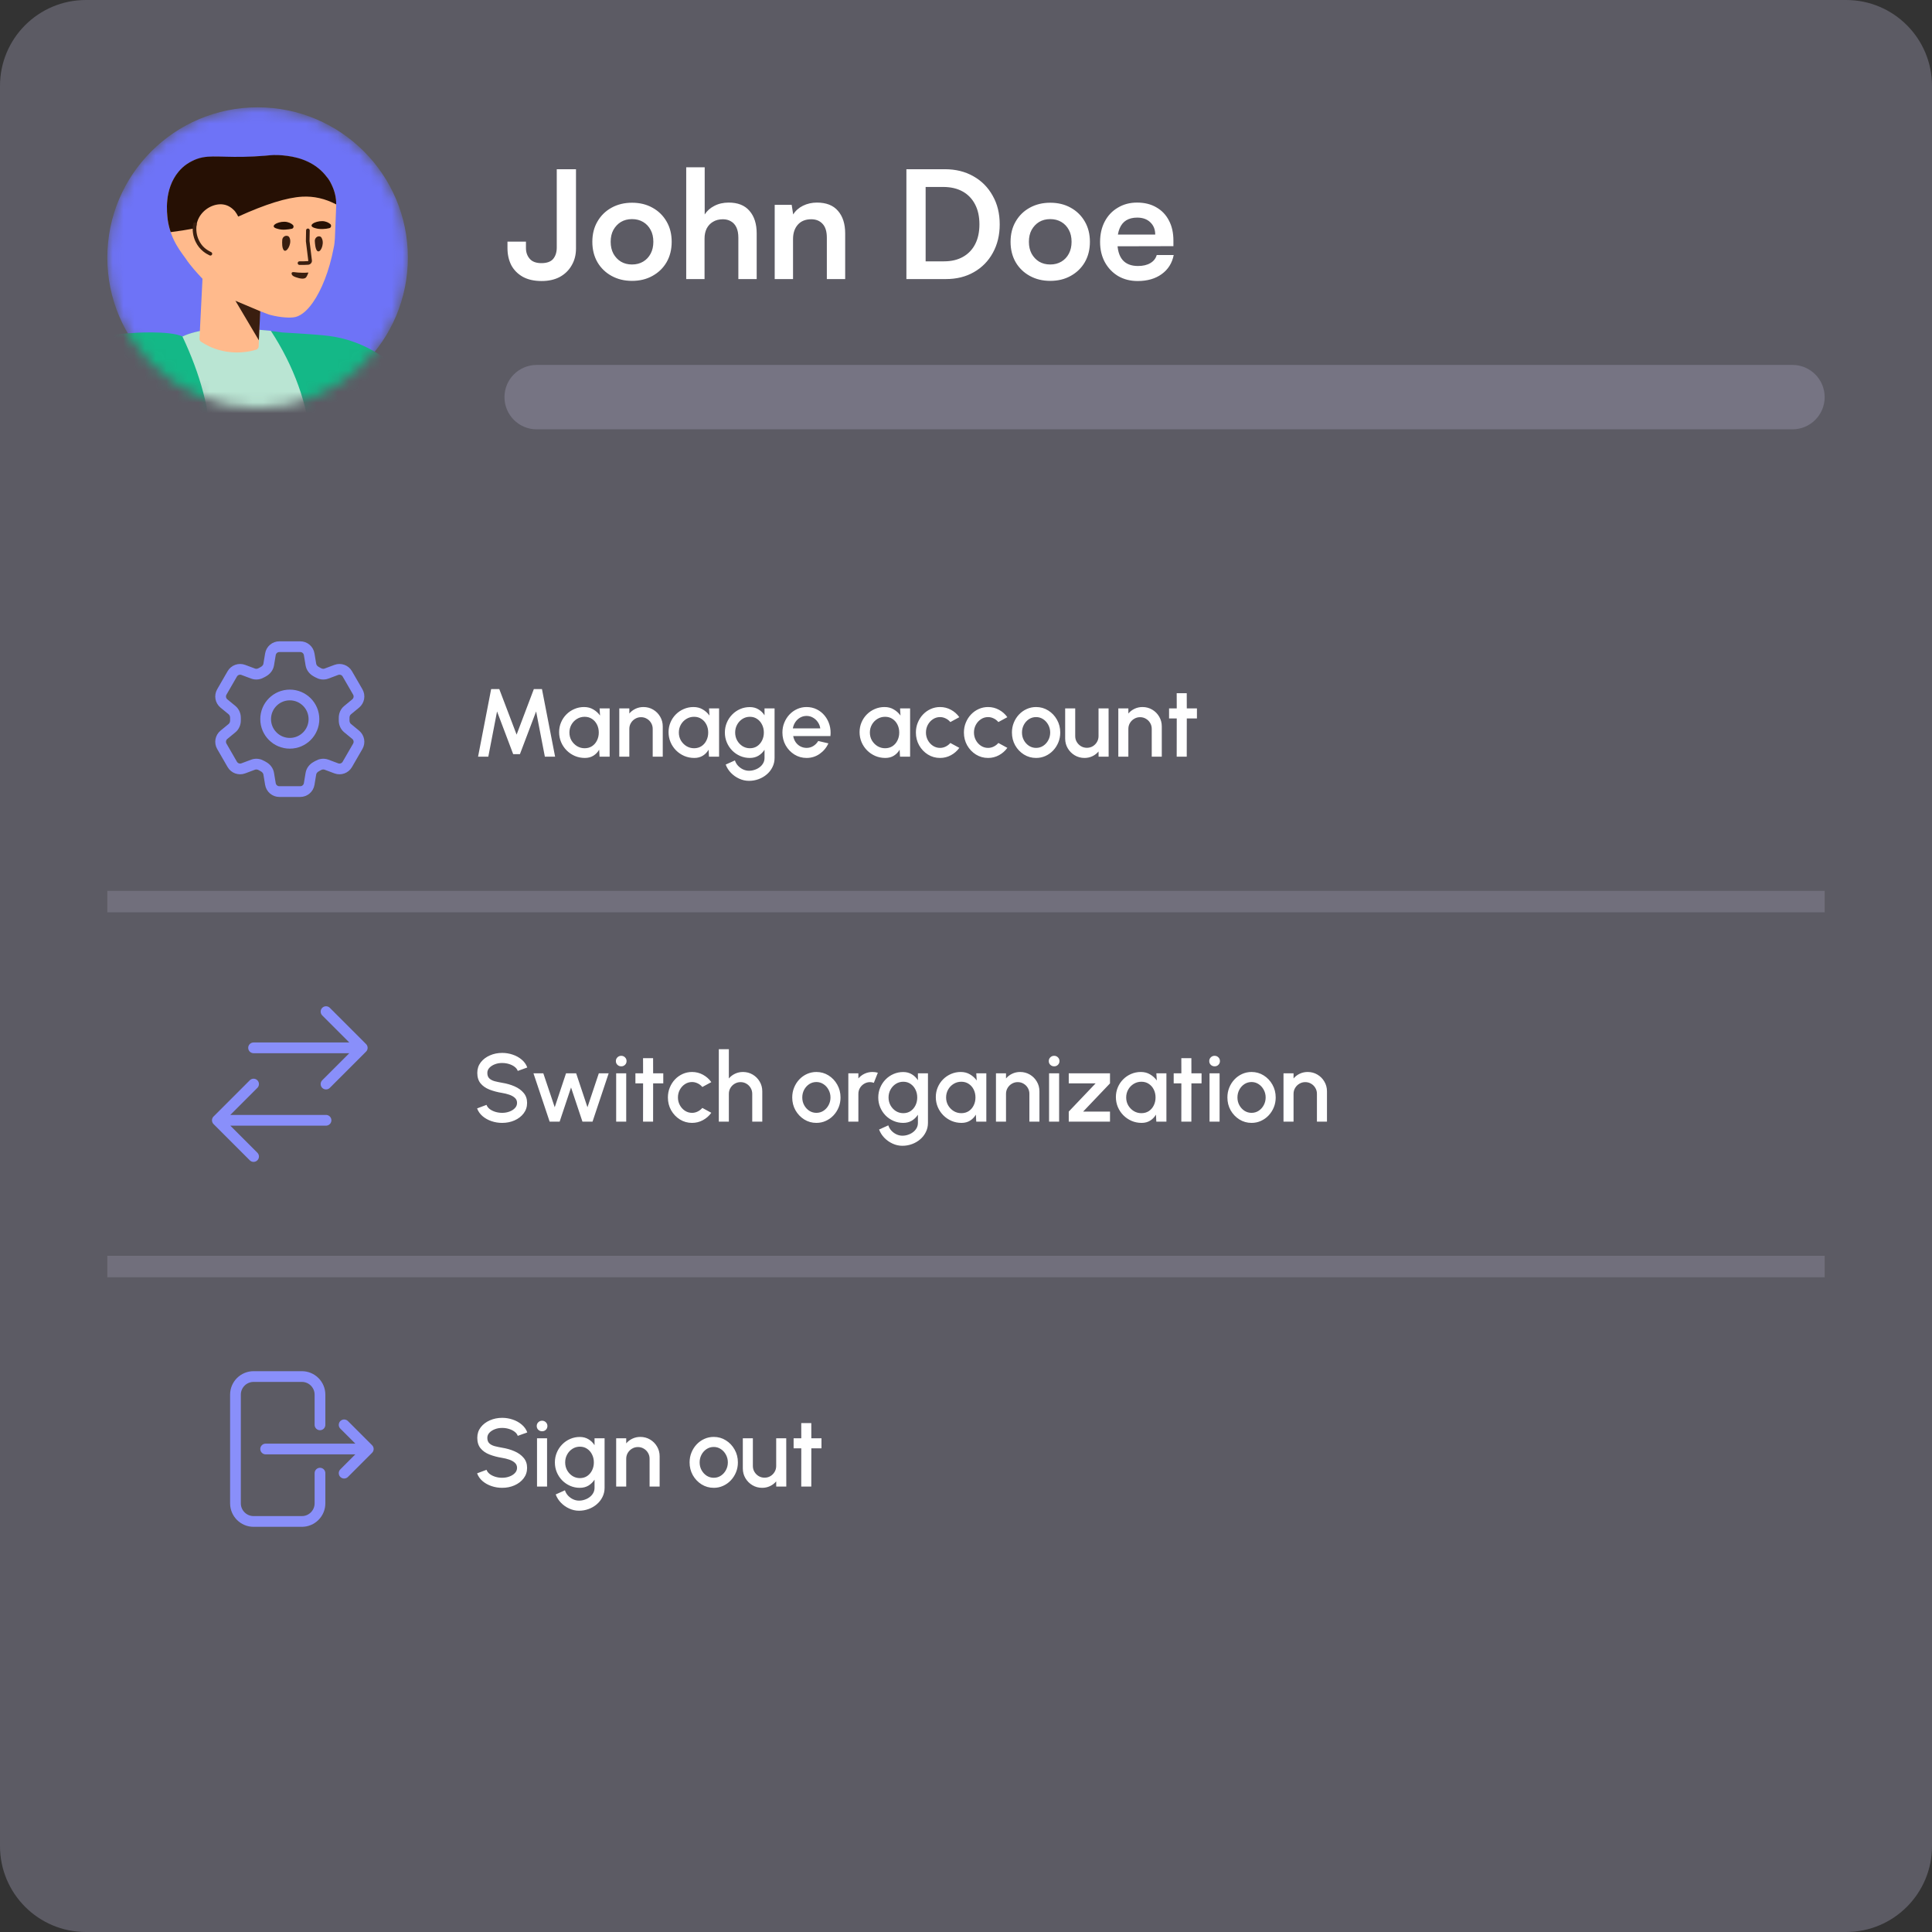 <svg width="180" height="180" viewBox="0 0 180 180" fill="none" xmlns="http://www.w3.org/2000/svg">
<rect x="0" y="0" width="180" height="180" fill="#333333" stroke="none"/>
<g clip-path="url(#clip0_1809_35608)">
<path d="M172 0H8C3.582 0 0 3.582 0 8V172C0 176.418 3.582 180 8 180H172C176.418 180 180 176.418 180 172V8C180 3.582 176.418 0 172 0Z" fill="#DED9FF" fill-opacity="0.24"/>
<mask id="mask0_1809_35608" style="mask-type:alpha" maskUnits="userSpaceOnUse" x="10" y="10" width="28" height="28">
<path d="M24 38C31.732 38 38 31.732 38 24C38 16.268 31.732 10 24 10C16.268 10 10 16.268 10 24C10 31.732 16.268 38 24 38Z" fill="white"/>
</mask>
<g mask="url(#mask0_1809_35608)">
<path d="M24 38C31.732 38 38 31.732 38 24C38 16.268 31.732 10 24 10C16.268 10 10 16.268 10 24C10 31.732 16.268 38 24 38Z" fill="#6E73F7"/>
<path d="M16.986 31.342C15.771 30.773 12.243 31.019 12.21 31.036C10.974 31.091 8.81 31.325 6.55 32.941C6.216 33.184 5.714 33.565 5.198 34.117C4.749 34.582 3.886 34.849 2.875 39.086C2.511 40.584 2.105 44.315 0.489 46.858C0.164 47.369 -0.259 49.411 -0.782 52.985C2.999 53.414 5.88 53.736 7.859 53.952C7.438 57.733 7.466 60.886 7.836 62.932C7.568 64.179 7.486 64.921 7.592 65.156C13.205 65.194 16.548 65.22 17.621 65.235C20.266 65.274 27.513 65.822 34.243 65.217C35.909 63.578 35.732 58.123 35.732 58.123C35.676 57.05 35.62 56.03 35.566 55.06C38.735 54.324 41.289 53.512 43.23 52.626C42.526 49.233 42.067 47.246 41.853 46.662C41.231 44.995 39.863 42.062 39.526 40.548C38.479 35.858 37.168 34.542 36.703 34.092C36.168 33.559 33.94 31.704 30.6 31.293C29.868 31.202 28.44 31.097 26.314 30.976C25.375 30.83 24.48 30.774 23.713 30.726C21.497 30.601 19.176 30.465 16.986 31.342Z" fill="#14B887"/>
<path fill-rule="evenodd" clip-rule="evenodd" d="M16.997 31.35C18.673 34.898 19.556 38.219 19.647 41.314C19.738 44.408 19.738 49.726 19.647 57.267L29.698 57.205C29.615 50.312 29.388 45.014 29.018 41.314C28.648 37.613 27.387 34.115 25.234 30.82C22.625 30.576 20.763 30.526 19.647 30.67C18.531 30.813 17.647 31.04 16.997 31.35Z" fill="#BAE5D3"/>
<path d="M18.866 25.972L18.587 31.539C18.585 31.662 18.633 31.787 18.734 31.841C19.17 32.132 19.791 32.46 20.567 32.65C21.968 33.01 23.175 32.784 23.856 32.584C23.992 32.551 24.096 32.412 24.099 32.27L24.226 28.989C25.108 29.335 25.059 29.301 25.146 29.331C26.209 29.621 27.124 29.603 27.294 29.572C27.905 29.532 28.558 29.035 29.149 28.181C29.948 27.043 30.674 25.259 31.084 23.114C31.157 22.81 31.18 22.505 31.202 22.201L31.323 19.169C31.351 18.492 31.194 17.828 30.883 17.196C30.752 16.922 30.62 16.7 30.454 16.51C29.454 15.181 27.979 14.7 26.786 14.546C26.152 14.453 25.572 14.447 25.155 14.485C25.002 14.499 24.459 14.557 23.679 14.594C23.255 14.621 22.916 14.615 22.712 14.628C20.186 14.686 19.192 14.364 17.909 15.019C17.67 15.133 17.122 15.429 16.638 16.014C15.27 17.668 15.554 19.842 15.627 20.487C15.899 22.424 16.996 23.629 17.326 24.127C17.721 24.73 18.39 25.472 18.866 25.972Z" fill="#FFBA8C"/>
<path d="M10.524 55.425C10.488 55.561 10.569 55.7 10.705 55.736C10.841 55.772 10.98 55.691 11.016 55.555C11.603 53.332 13.483 46.597 13.884 45.35C13.927 45.216 13.854 45.073 13.72 45.03C13.586 44.987 13.443 45.06 13.4 45.194C12.995 46.453 11.114 53.194 10.524 55.425ZM36.438 55.804C36.478 55.939 36.619 56.016 36.753 55.977C36.888 55.938 36.966 55.797 36.926 55.662C36.285 53.454 34.428 46.713 34.129 45.437C34.097 45.3 33.96 45.215 33.824 45.247C33.687 45.279 33.602 45.416 33.634 45.553C33.935 46.84 35.794 53.587 36.438 55.804ZM24.248 28.999L21.934 28.022L24.117 31.704L24.248 28.999ZM29.33 22.438C29.342 22.726 29.384 23.201 29.551 23.374C29.835 23.633 30.222 22.792 30.011 22.263C29.93 22.041 29.812 22.005 29.676 22.02C29.472 22.05 29.334 22.234 29.33 22.438ZM26.298 22.334C26.276 22.622 26.268 23.096 26.434 23.302C26.683 23.595 27.172 22.79 27.012 22.245C26.948 22.023 26.83 21.97 26.695 21.968C26.491 21.964 26.319 22.131 26.298 22.334ZM27.627 25.848C27.795 25.902 28.334 26.081 28.525 25.83C28.612 25.73 28.736 25.393 28.736 25.393C28.736 25.393 28.295 25.436 27.753 25.393C27.449 25.371 27.246 25.299 27.177 25.417C27.159 25.45 27.175 25.501 27.174 25.535C27.222 25.723 27.509 25.812 27.627 25.848ZM29.059 24.257L28.838 22.451L28.856 21.463C28.857 21.37 28.783 21.293 28.689 21.291C28.596 21.289 28.518 21.364 28.517 21.457L28.499 22.457L28.5 22.481L28.724 24.302C28.724 24.305 28.708 24.325 28.708 24.325L28.653 24.329C28.375 24.345 28.204 24.35 27.907 24.345C27.814 24.343 27.736 24.418 27.735 24.511C27.733 24.605 27.808 24.682 27.901 24.684C28.208 24.689 28.387 24.684 28.673 24.667C28.701 24.665 28.701 24.665 28.743 24.662C28.937 24.633 29.088 24.448 29.059 24.257Z" fill="#3A1E0F"/>
<path d="M18.277 21.252C18.297 20.816 18.432 20.379 18.716 19.998C19.271 19.245 20.295 18.839 21.104 19.125C21.558 19.285 21.857 19.646 21.89 19.681C22.02 19.849 22.119 20.02 22.195 20.178C24.746 19.02 26.732 18.401 28.154 18.324C29.241 18.264 30.297 18.505 31.324 19.045C31.333 18.404 31.176 17.776 30.881 17.176C30.75 16.903 30.618 16.68 30.452 16.491C29.452 15.161 27.977 14.68 26.784 14.526C26.15 14.434 25.57 14.427 25.153 14.465C25 14.479 24.457 14.538 23.677 14.575C23.253 14.601 22.914 14.595 22.71 14.609C20.184 14.666 19.19 14.344 17.907 14.999C17.668 15.114 17.12 15.409 16.636 15.994C15.268 17.648 15.552 19.822 15.626 20.468C15.684 20.888 15.782 21.274 15.903 21.626C16.608 21.54 17.399 21.415 18.277 21.252ZM30.675 21.258C30.845 21.227 30.9 21.007 30.784 20.887C30.634 20.748 30.365 20.608 30.026 20.602C29.331 20.59 28.578 21.035 29.354 21.251C29.809 21.395 30.352 21.337 30.675 21.258ZM27.183 21.315C27.353 21.284 27.408 21.065 27.274 20.944C27.124 20.806 26.856 20.666 26.5 20.659C25.805 20.647 25.052 21.108 25.828 21.308C26.316 21.47 26.843 21.377 27.183 21.315Z" fill="#261004"/>
<path d="M18.325 20.917C18.239 21.412 18.319 21.954 18.537 22.393C18.801 22.945 19.181 23.251 19.675 23.489C19.759 23.53 19.795 23.631 19.754 23.716C19.713 23.8 19.612 23.835 19.528 23.794C19.311 23.69 19.139 23.589 18.94 23.43C18.648 23.195 18.405 22.902 18.232 22.541C17.983 22.041 17.893 21.425 17.991 20.859C18.007 20.767 18.095 20.705 18.187 20.721C18.279 20.737 18.341 20.825 18.325 20.917Z" fill="#3A1E0F"/>
</g>
<path d="M47.28 23.116V22.514H49.002V23.116C49.002 23.508 49.119 23.839 49.352 24.11C49.586 24.381 49.95 24.516 50.444 24.516C50.948 24.516 51.312 24.385 51.536 24.124C51.76 23.853 51.872 23.499 51.872 23.06V15.766H53.664V23.158C53.664 23.746 53.529 24.269 53.258 24.726C52.997 25.183 52.628 25.543 52.152 25.804C51.676 26.056 51.112 26.182 50.458 26.182C49.768 26.182 49.184 26.051 48.708 25.79C48.232 25.519 47.873 25.155 47.63 24.698C47.397 24.231 47.28 23.704 47.28 23.116ZM55.187 22.528C55.187 21.809 55.346 21.179 55.663 20.638C55.981 20.087 56.419 19.658 56.979 19.35C57.539 19.042 58.174 18.888 58.883 18.888C59.602 18.888 60.237 19.042 60.787 19.35C61.347 19.658 61.786 20.087 62.103 20.638C62.421 21.179 62.579 21.809 62.579 22.528C62.579 23.247 62.421 23.881 62.103 24.432C61.786 24.973 61.347 25.398 60.787 25.706C60.237 26.014 59.602 26.168 58.883 26.168C58.174 26.168 57.539 26.014 56.979 25.706C56.419 25.398 55.981 24.973 55.663 24.432C55.346 23.881 55.187 23.247 55.187 22.528ZM56.895 22.528C56.895 22.948 56.979 23.317 57.147 23.634C57.325 23.951 57.558 24.199 57.847 24.376C58.146 24.553 58.491 24.642 58.883 24.642C59.275 24.642 59.621 24.553 59.919 24.376C60.218 24.199 60.451 23.951 60.619 23.634C60.787 23.317 60.871 22.948 60.871 22.528C60.871 22.099 60.787 21.73 60.619 21.422C60.451 21.105 60.218 20.857 59.919 20.68C59.621 20.503 59.275 20.414 58.883 20.414C58.491 20.414 58.146 20.503 57.847 20.68C57.558 20.857 57.325 21.105 57.147 21.422C56.979 21.73 56.895 22.099 56.895 22.528ZM65.641 26H63.933V15.584H65.655V19.98C65.87 19.644 66.168 19.378 66.551 19.182C66.943 18.977 67.391 18.874 67.895 18.874C68.744 18.874 69.388 19.131 69.827 19.644C70.275 20.157 70.499 20.857 70.499 21.744V26H68.791V22.15C68.791 21.758 68.73 21.436 68.609 21.184C68.488 20.932 68.32 20.745 68.105 20.624C67.89 20.493 67.638 20.428 67.349 20.428C66.994 20.428 66.686 20.507 66.425 20.666C66.173 20.815 65.977 21.025 65.837 21.296C65.706 21.567 65.641 21.875 65.641 22.22V26ZM73.885 26H72.177V19.084H73.759L73.899 19.98C74.114 19.635 74.417 19.364 74.809 19.168C75.211 18.972 75.645 18.874 76.111 18.874C76.979 18.874 77.633 19.131 78.071 19.644C78.519 20.157 78.743 20.857 78.743 21.744V26H77.035V22.15C77.035 21.571 76.905 21.142 76.643 20.862C76.382 20.573 76.027 20.428 75.579 20.428C75.047 20.428 74.632 20.596 74.333 20.932C74.035 21.268 73.885 21.716 73.885 22.276V26ZM88.129 26H84.447V15.766H88.031C89.039 15.766 89.925 15.985 90.691 16.424C91.456 16.853 92.053 17.455 92.483 18.23C92.921 18.995 93.141 19.887 93.141 20.904C93.141 21.903 92.926 22.789 92.497 23.564C92.077 24.329 91.489 24.927 90.733 25.356C89.986 25.785 89.118 26 88.129 26ZM86.239 16.592V25.188L85.385 24.348H87.961C88.642 24.348 89.23 24.208 89.725 23.928C90.219 23.648 90.597 23.251 90.859 22.738C91.12 22.225 91.251 21.613 91.251 20.904C91.251 20.176 91.115 19.555 90.845 19.042C90.574 18.519 90.187 18.118 89.683 17.838C89.179 17.558 88.572 17.418 87.863 17.418H85.385L86.239 16.592ZM94.152 22.528C94.152 21.809 94.311 21.179 94.628 20.638C94.945 20.087 95.384 19.658 95.944 19.35C96.504 19.042 97.139 18.888 97.848 18.888C98.567 18.888 99.201 19.042 99.752 19.35C100.312 19.658 100.75 20.087 101.068 20.638C101.385 21.179 101.544 21.809 101.544 22.528C101.544 23.247 101.385 23.881 101.068 24.432C100.75 24.973 100.312 25.398 99.752 25.706C99.201 26.014 98.567 26.168 97.848 26.168C97.139 26.168 96.504 26.014 95.944 25.706C95.384 25.398 94.945 24.973 94.628 24.432C94.311 23.881 94.152 23.247 94.152 22.528ZM95.86 22.528C95.86 22.948 95.944 23.317 96.112 23.634C96.289 23.951 96.523 24.199 96.812 24.376C97.111 24.553 97.456 24.642 97.848 24.642C98.24 24.642 98.585 24.553 98.884 24.376C99.183 24.199 99.416 23.951 99.584 23.634C99.752 23.317 99.836 22.948 99.836 22.528C99.836 22.099 99.752 21.73 99.584 21.422C99.416 21.105 99.183 20.857 98.884 20.68C98.585 20.503 98.24 20.414 97.848 20.414C97.456 20.414 97.111 20.503 96.812 20.68C96.523 20.857 96.289 21.105 96.112 21.422C95.944 21.73 95.86 22.099 95.86 22.528ZM105.992 26.182C105.31 26.182 104.704 26.028 104.172 25.72C103.649 25.403 103.238 24.973 102.94 24.432C102.641 23.881 102.492 23.251 102.492 22.542C102.492 21.823 102.636 21.189 102.926 20.638C103.215 20.087 103.621 19.658 104.144 19.35C104.666 19.033 105.264 18.874 105.936 18.874C106.636 18.874 107.238 19.023 107.742 19.322C108.246 19.611 108.633 20.017 108.904 20.54C109.184 21.063 109.324 21.688 109.324 22.416V22.934L103.388 22.948L103.416 21.856H107.63C107.63 21.38 107.476 20.997 107.168 20.708C106.869 20.419 106.463 20.274 105.95 20.274C105.548 20.274 105.208 20.358 104.928 20.526C104.657 20.694 104.452 20.946 104.312 21.282C104.172 21.618 104.102 22.029 104.102 22.514C104.102 23.261 104.26 23.825 104.578 24.208C104.904 24.591 105.385 24.782 106.02 24.782C106.486 24.782 106.869 24.693 107.168 24.516C107.476 24.339 107.676 24.087 107.77 23.76H109.352C109.202 24.516 108.829 25.109 108.232 25.538C107.644 25.967 106.897 26.182 105.992 26.182Z" fill="white"/>
<path d="M167 34H50C48.343 34 47 35.343 47 37C47 38.657 48.343 40 50 40H167C168.657 40 170 38.657 170 37C170 35.343 168.657 34 167 34Z" fill="#DED9FF" fill-opacity="0.2"/>
<path d="M25.195 60.955C25.263 60.548 25.615 60.25 26.027 60.25H27.973C28.385 60.25 28.737 60.548 28.805 60.955L28.965 61.916C29.012 62.196 29.199 62.43 29.448 62.568C29.504 62.599 29.559 62.63 29.613 62.663C29.857 62.81 30.153 62.856 30.42 62.756L31.333 62.414C31.719 62.27 32.153 62.425 32.359 62.783L33.332 64.467C33.538 64.825 33.456 65.278 33.138 65.541L32.385 66.161C32.165 66.341 32.056 66.62 32.062 66.904C32.062 66.936 32.062 66.968 32.062 67C32.062 67.032 32.062 67.064 32.062 67.096C32.056 67.38 32.165 67.659 32.385 67.839L33.138 68.459C33.456 68.721 33.538 69.175 33.332 69.533L32.359 71.217C32.153 71.575 31.719 71.73 31.333 71.586L30.42 71.244C30.153 71.144 29.857 71.19 29.613 71.337C29.559 71.37 29.504 71.401 29.448 71.432C29.199 71.57 29.012 71.804 28.965 72.084L28.805 73.045C28.737 73.452 28.385 73.75 27.973 73.75H26.027C25.615 73.75 25.263 73.452 25.195 73.045L25.035 72.084C24.988 71.804 24.801 71.57 24.552 71.432C24.496 71.401 24.441 71.37 24.387 71.337C24.143 71.19 23.847 71.144 23.58 71.244L22.667 71.586C22.281 71.73 21.847 71.575 21.64 71.217L20.668 69.533C20.462 69.175 20.544 68.722 20.862 68.459L21.616 67.839C21.835 67.659 21.944 67.38 21.938 67.096C21.938 67.064 21.938 67.032 21.938 67C21.938 66.968 21.938 66.936 21.938 66.904C21.944 66.62 21.835 66.341 21.616 66.161L20.862 65.541C20.544 65.279 20.462 64.825 20.668 64.467L21.64 62.783C21.847 62.425 22.281 62.27 22.667 62.414L23.58 62.756C23.846 62.856 24.143 62.81 24.387 62.663C24.441 62.63 24.496 62.599 24.552 62.568C24.801 62.43 24.988 62.196 25.035 61.916L25.195 60.955Z" stroke="#898FFA" stroke-linecap="round" stroke-linejoin="round"/>
<path d="M29.25 67C29.25 68.243 28.243 69.25 27 69.25C25.757 69.25 24.75 68.243 24.75 67C24.75 65.757 25.757 64.75 27 64.75C28.243 64.75 29.25 65.757 29.25 67Z" stroke="#898FFA" stroke-linecap="round" stroke-linejoin="round"/>
<path d="M44.54 70.499L45.76 64.199H46.516L48.131 68.443L49.737 64.199H50.493L51.718 70.499H50.764L49.949 66.283L48.441 70.261H47.812L46.309 66.283L45.494 70.499H44.54ZM55.863 65.999H56.799V70.499H55.859L55.823 69.847C55.691 70.078 55.512 70.264 55.287 70.405C55.062 70.546 54.797 70.616 54.491 70.616C54.161 70.616 53.85 70.555 53.559 70.432C53.268 70.306 53.012 70.132 52.79 69.91C52.571 69.688 52.4 69.433 52.277 69.145C52.154 68.854 52.092 68.542 52.092 68.209C52.092 67.888 52.152 67.586 52.272 67.304C52.392 67.019 52.559 66.77 52.772 66.557C52.985 66.344 53.231 66.178 53.51 66.058C53.792 65.935 54.093 65.873 54.414 65.873C54.741 65.873 55.029 65.948 55.278 66.098C55.53 66.245 55.739 66.434 55.904 66.665L55.863 65.999ZM54.468 69.712C54.732 69.712 54.963 69.647 55.161 69.518C55.359 69.386 55.512 69.209 55.62 68.987C55.731 68.765 55.787 68.519 55.787 68.249C55.787 67.976 55.731 67.729 55.62 67.507C55.509 67.285 55.355 67.109 55.157 66.98C54.962 66.848 54.732 66.782 54.468 66.782C54.207 66.782 53.969 66.848 53.753 66.98C53.537 67.112 53.366 67.289 53.24 67.511C53.114 67.733 53.051 67.979 53.051 68.249C53.051 68.522 53.115 68.77 53.244 68.992C53.376 69.211 53.549 69.386 53.762 69.518C53.978 69.647 54.213 69.712 54.468 69.712ZM61.747 67.678V70.499H60.811V67.907C60.811 67.706 60.762 67.523 60.663 67.358C60.567 67.193 60.436 67.063 60.271 66.967C60.109 66.868 59.926 66.818 59.722 66.818C59.524 66.818 59.343 66.868 59.178 66.967C59.013 67.063 58.881 67.193 58.782 67.358C58.683 67.523 58.633 67.706 58.633 67.907V70.499H57.697V65.999H58.633V66.476C58.789 66.29 58.981 66.143 59.209 66.035C59.437 65.927 59.683 65.873 59.947 65.873C60.28 65.873 60.583 65.954 60.856 66.116C61.129 66.278 61.345 66.496 61.504 66.769C61.666 67.042 61.747 67.345 61.747 67.678ZM66.059 65.999H66.995V70.499H66.054L66.018 69.847C65.886 70.078 65.708 70.264 65.483 70.405C65.258 70.546 64.992 70.616 64.686 70.616C64.356 70.616 64.046 70.555 63.755 70.432C63.464 70.306 63.207 70.132 62.985 69.91C62.766 69.688 62.595 69.433 62.472 69.145C62.349 68.854 62.288 68.542 62.288 68.209C62.288 67.888 62.348 67.586 62.468 67.304C62.588 67.019 62.754 66.77 62.967 66.557C63.18 66.344 63.426 66.178 63.705 66.058C63.987 65.935 64.289 65.873 64.61 65.873C64.937 65.873 65.225 65.948 65.474 66.098C65.726 66.245 65.934 66.434 66.099 66.665L66.059 65.999ZM64.664 69.712C64.928 69.712 65.159 69.647 65.357 69.518C65.555 69.386 65.708 69.209 65.816 68.987C65.927 68.765 65.982 68.519 65.982 68.249C65.982 67.976 65.927 67.729 65.816 67.507C65.705 67.285 65.55 67.109 65.352 66.98C65.157 66.848 64.928 66.782 64.664 66.782C64.403 66.782 64.164 66.848 63.948 66.98C63.732 67.112 63.561 67.289 63.435 67.511C63.309 67.733 63.246 67.979 63.246 68.249C63.246 68.522 63.311 68.77 63.44 68.992C63.572 69.211 63.744 69.386 63.957 69.518C64.173 69.647 64.409 69.712 64.664 69.712ZM71.229 65.999H72.165V70.616C72.165 70.925 72.099 71.21 71.967 71.471C71.838 71.732 71.663 71.957 71.441 72.146C71.219 72.338 70.964 72.487 70.676 72.592C70.391 72.697 70.092 72.749 69.78 72.749C69.465 72.749 69.162 72.682 68.871 72.547C68.58 72.415 68.324 72.235 68.102 72.007C67.883 71.779 67.719 71.521 67.611 71.233L68.471 70.846C68.531 71.032 68.627 71.197 68.759 71.341C68.894 71.485 69.05 71.599 69.227 71.683C69.407 71.767 69.591 71.809 69.78 71.809C69.966 71.809 70.145 71.779 70.316 71.719C70.49 71.662 70.644 71.581 70.779 71.476C70.917 71.371 71.027 71.245 71.108 71.098C71.189 70.951 71.229 70.79 71.229 70.616V69.856C71.082 70.084 70.893 70.268 70.662 70.409C70.431 70.547 70.163 70.616 69.857 70.616C69.539 70.616 69.239 70.555 68.957 70.432C68.675 70.309 68.427 70.139 68.214 69.923C68.001 69.704 67.835 69.452 67.715 69.167C67.595 68.882 67.535 68.576 67.535 68.249C67.535 67.922 67.595 67.616 67.715 67.331C67.835 67.043 68.001 66.791 68.214 66.575C68.427 66.356 68.675 66.185 68.957 66.062C69.239 65.939 69.539 65.878 69.857 65.878C70.163 65.878 70.431 65.948 70.662 66.089C70.893 66.227 71.082 66.412 71.229 66.643V65.999ZM69.866 69.712C70.127 69.712 70.355 69.646 70.55 69.514C70.745 69.379 70.896 69.2 71.004 68.978C71.112 68.756 71.166 68.513 71.166 68.249C71.166 67.979 71.111 67.735 71 67.516C70.892 67.294 70.74 67.117 70.545 66.985C70.35 66.85 70.124 66.782 69.866 66.782C69.614 66.782 69.383 66.848 69.173 66.98C68.966 67.112 68.801 67.289 68.678 67.511C68.555 67.733 68.493 67.979 68.493 68.249C68.493 68.519 68.555 68.765 68.678 68.987C68.804 69.209 68.97 69.386 69.177 69.518C69.387 69.647 69.617 69.712 69.866 69.712ZM75.146 70.616C74.732 70.616 74.354 70.51 74.012 70.297C73.673 70.084 73.401 69.799 73.198 69.442C72.996 69.082 72.896 68.684 72.896 68.249C72.896 67.919 72.954 67.612 73.072 67.327C73.189 67.039 73.349 66.787 73.553 66.571C73.76 66.352 74 66.181 74.273 66.058C74.546 65.935 74.837 65.873 75.146 65.873C75.491 65.873 75.808 65.945 76.096 66.089C76.383 66.23 76.629 66.427 76.834 66.679C77.037 66.928 77.188 67.216 77.284 67.543C77.379 67.867 77.408 68.212 77.369 68.578H73.9C73.939 68.785 74.013 68.972 74.124 69.14C74.239 69.305 74.382 69.436 74.556 69.532C74.734 69.628 74.93 69.677 75.146 69.68C75.374 69.68 75.581 69.623 75.767 69.509C75.956 69.395 76.111 69.238 76.231 69.037L77.18 69.257C77 69.656 76.728 69.983 76.365 70.238C76.002 70.49 75.596 70.616 75.146 70.616ZM73.868 67.862H76.424C76.394 67.646 76.317 67.451 76.195 67.277C76.075 67.1 75.923 66.961 75.74 66.859C75.56 66.754 75.362 66.701 75.146 66.701C74.933 66.701 74.735 66.752 74.552 66.854C74.372 66.956 74.222 67.096 74.102 67.273C73.985 67.447 73.907 67.643 73.868 67.862ZM83.856 65.999H84.792V70.499H83.852L83.816 69.847C83.684 70.078 83.505 70.264 83.28 70.405C83.055 70.546 82.79 70.616 82.484 70.616C82.154 70.616 81.843 70.555 81.552 70.432C81.261 70.306 81.005 70.132 80.783 69.91C80.564 69.688 80.393 69.433 80.27 69.145C80.147 68.854 80.085 68.542 80.085 68.209C80.085 67.888 80.145 67.586 80.265 67.304C80.385 67.019 80.552 66.77 80.765 66.557C80.978 66.344 81.224 66.178 81.503 66.058C81.785 65.935 82.086 65.873 82.407 65.873C82.734 65.873 83.022 65.948 83.271 66.098C83.523 66.245 83.732 66.434 83.897 66.665L83.856 65.999ZM82.461 69.712C82.725 69.712 82.956 69.647 83.154 69.518C83.352 69.386 83.505 69.209 83.613 68.987C83.724 68.765 83.78 68.519 83.78 68.249C83.78 67.976 83.724 67.729 83.613 67.507C83.502 67.285 83.348 67.109 83.15 66.98C82.955 66.848 82.725 66.782 82.461 66.782C82.2 66.782 81.962 66.848 81.746 66.98C81.53 67.112 81.359 67.289 81.233 67.511C81.107 67.733 81.044 67.979 81.044 68.249C81.044 68.522 81.108 68.77 81.237 68.992C81.369 69.211 81.542 69.386 81.755 69.518C81.971 69.647 82.206 69.712 82.461 69.712ZM88.541 69.221L89.378 69.676C89.174 69.961 88.915 70.189 88.6 70.36C88.287 70.531 87.948 70.616 87.582 70.616C87.168 70.616 86.79 70.51 86.448 70.297C86.109 70.084 85.838 69.799 85.634 69.442C85.433 69.082 85.332 68.684 85.332 68.249C85.332 67.919 85.391 67.612 85.508 67.327C85.625 67.039 85.785 66.787 85.99 66.571C86.197 66.352 86.436 66.181 86.71 66.058C86.983 65.935 87.273 65.873 87.582 65.873C87.948 65.873 88.287 65.959 88.6 66.13C88.915 66.301 89.174 66.53 89.378 66.818L88.541 67.273C88.415 67.123 88.268 67.009 88.1 66.931C87.932 66.85 87.76 66.809 87.582 66.809C87.337 66.809 87.113 66.877 86.912 67.012C86.714 67.144 86.556 67.319 86.439 67.538C86.326 67.754 86.269 67.991 86.269 68.249C86.269 68.504 86.327 68.741 86.444 68.96C86.561 69.176 86.719 69.35 86.916 69.482C87.118 69.614 87.34 69.68 87.582 69.68C87.769 69.68 87.945 69.638 88.114 69.554C88.281 69.47 88.424 69.359 88.541 69.221ZM93.015 69.221L93.852 69.676C93.648 69.961 93.388 70.189 93.073 70.36C92.761 70.531 92.422 70.616 92.056 70.616C91.642 70.616 91.264 70.51 90.922 70.297C90.583 70.084 90.312 69.799 90.108 69.442C89.907 69.082 89.806 68.684 89.806 68.249C89.806 67.919 89.865 67.612 89.982 67.327C90.099 67.039 90.259 66.787 90.463 66.571C90.67 66.352 90.91 66.181 91.183 66.058C91.456 65.935 91.747 65.873 92.056 65.873C92.422 65.873 92.761 65.959 93.073 66.13C93.388 66.301 93.648 66.53 93.852 66.818L93.015 67.273C92.889 67.123 92.742 67.009 92.574 66.931C92.406 66.85 92.233 66.809 92.056 66.809C91.81 66.809 91.587 66.877 91.386 67.012C91.188 67.144 91.03 67.319 90.913 67.538C90.799 67.754 90.742 67.991 90.742 68.249C90.742 68.504 90.801 68.741 90.918 68.96C91.035 69.176 91.192 69.35 91.39 69.482C91.591 69.614 91.813 69.68 92.056 69.68C92.242 69.68 92.419 69.638 92.587 69.554C92.755 69.47 92.898 69.359 93.015 69.221ZM96.53 70.616C96.116 70.616 95.738 70.51 95.396 70.297C95.057 70.084 94.785 69.799 94.581 69.442C94.38 69.082 94.28 68.684 94.28 68.249C94.28 67.919 94.338 67.612 94.455 67.327C94.572 67.039 94.733 66.787 94.937 66.571C95.144 66.352 95.384 66.181 95.657 66.058C95.93 65.935 96.221 65.873 96.53 65.873C96.944 65.873 97.32 65.98 97.659 66.193C98.001 66.406 98.273 66.692 98.474 67.052C98.678 67.412 98.78 67.811 98.78 68.249C98.78 68.576 98.721 68.882 98.604 69.167C98.487 69.452 98.325 69.704 98.118 69.923C97.914 70.139 97.676 70.309 97.403 70.432C97.133 70.555 96.842 70.616 96.53 70.616ZM96.53 69.68C96.779 69.68 97.002 69.614 97.2 69.482C97.398 69.35 97.554 69.176 97.668 68.96C97.785 68.741 97.844 68.504 97.844 68.249C97.844 67.988 97.784 67.748 97.664 67.529C97.547 67.31 97.389 67.136 97.191 67.007C96.993 66.875 96.773 66.809 96.53 66.809C96.284 66.809 96.06 66.875 95.859 67.007C95.661 67.139 95.504 67.315 95.387 67.534C95.273 67.753 95.216 67.991 95.216 68.249C95.216 68.516 95.276 68.758 95.396 68.974C95.516 69.19 95.675 69.362 95.873 69.491C96.074 69.617 96.293 69.68 96.53 69.68ZM99.239 68.812V65.999H100.175V68.582C100.175 68.783 100.224 68.966 100.323 69.131C100.422 69.296 100.554 69.428 100.719 69.527C100.884 69.623 101.066 69.671 101.264 69.671C101.465 69.671 101.646 69.623 101.808 69.527C101.973 69.428 102.104 69.296 102.2 69.131C102.299 68.966 102.348 68.783 102.348 68.582V65.999H103.284L103.289 70.499H102.353L102.348 70.013C102.195 70.199 102.005 70.346 101.777 70.454C101.549 70.562 101.304 70.616 101.043 70.616C100.71 70.616 100.407 70.535 100.134 70.373C99.861 70.211 99.644 69.994 99.482 69.721C99.32 69.448 99.239 69.145 99.239 68.812ZM108.241 67.678V70.499H107.305V67.907C107.305 67.706 107.256 67.523 107.157 67.358C107.061 67.193 106.93 67.063 106.765 66.967C106.603 66.868 106.42 66.818 106.216 66.818C106.018 66.818 105.837 66.868 105.672 66.967C105.507 67.063 105.375 67.193 105.276 67.358C105.177 67.523 105.127 67.706 105.127 67.907V70.499H104.191V65.999H105.127V66.476C105.283 66.29 105.475 66.143 105.703 66.035C105.931 65.927 106.177 65.873 106.441 65.873C106.774 65.873 107.077 65.954 107.35 66.116C107.623 66.278 107.839 66.496 107.998 66.769C108.16 67.042 108.241 67.345 108.241 67.678ZM111.516 66.935H110.571L110.566 70.499H109.63L109.635 66.935H108.919V65.999H109.635L109.63 64.586H110.566L110.571 65.999H111.516V66.935Z" fill="white"/>
<path d="M23.625 107.75L20.25 104.375M20.25 104.375L23.625 101M20.25 104.375H30.375M30.375 94.25L33.75 97.625M33.75 97.625L30.375 101M33.75 97.625H23.625" stroke="#898FFA" stroke-linecap="round" stroke-linejoin="round"/>
<path d="M46.786 104.617C46.441 104.617 46.109 104.563 45.791 104.455C45.473 104.347 45.196 104.192 44.959 103.991C44.722 103.787 44.552 103.546 44.45 103.267L45.328 102.938C45.379 103.082 45.476 103.211 45.62 103.325C45.767 103.436 45.941 103.523 46.142 103.586C46.346 103.649 46.561 103.681 46.786 103.681C47.026 103.681 47.251 103.642 47.461 103.564C47.674 103.486 47.845 103.378 47.974 103.24C48.106 103.102 48.172 102.94 48.172 102.754C48.172 102.562 48.103 102.404 47.965 102.281C47.83 102.158 47.656 102.061 47.443 101.989C47.233 101.917 47.014 101.863 46.786 101.827C46.345 101.755 45.949 101.65 45.598 101.512C45.25 101.374 44.974 101.18 44.77 100.931C44.569 100.682 44.468 100.358 44.468 99.96C44.468 99.585 44.575 99.257 44.788 98.978C45.004 98.7 45.287 98.484 45.638 98.331C45.992 98.174 46.375 98.097 46.786 98.097C47.125 98.097 47.452 98.15 47.767 98.258C48.085 98.364 48.364 98.518 48.604 98.722C48.847 98.923 49.021 99.168 49.126 99.456L48.239 99.775C48.188 99.628 48.091 99.501 47.947 99.392C47.803 99.281 47.629 99.195 47.425 99.132C47.224 99.069 47.011 99.037 46.786 99.037C46.546 99.034 46.321 99.073 46.111 99.154C45.904 99.232 45.734 99.34 45.602 99.478C45.47 99.616 45.404 99.776 45.404 99.96C45.404 100.184 45.466 100.355 45.589 100.472C45.712 100.589 45.877 100.676 46.084 100.733C46.294 100.787 46.528 100.837 46.786 100.882C47.2 100.948 47.582 101.057 47.933 101.21C48.287 101.363 48.571 101.567 48.784 101.822C49 102.074 49.108 102.385 49.108 102.754C49.108 103.126 49 103.453 48.784 103.735C48.571 104.014 48.287 104.231 47.933 104.387C47.582 104.541 47.2 104.617 46.786 104.617ZM52.141 104.5H51.209L49.702 100H50.62L51.682 103.159L52.735 100H53.68L54.733 103.159L55.79 100H56.708L55.205 104.5H54.265L53.203 101.318L52.141 104.5ZM57.407 100H58.343V104.5H57.407V100ZM57.884 99.347C57.74 99.347 57.62 99.301 57.524 99.208C57.428 99.115 57.38 98.998 57.38 98.857C57.38 98.719 57.428 98.603 57.524 98.51C57.62 98.415 57.739 98.367 57.88 98.367C58.018 98.367 58.135 98.415 58.231 98.51C58.327 98.603 58.375 98.719 58.375 98.857C58.375 98.998 58.327 99.115 58.231 99.208C58.138 99.301 58.022 99.347 57.884 99.347ZM61.796 100.936H60.851L60.847 104.5H59.911L59.915 100.936H59.2V100H59.915L59.911 98.587H60.847L60.851 100H61.796V100.936ZM65.435 103.222L66.272 103.676C66.068 103.961 65.808 104.189 65.493 104.36C65.181 104.531 64.842 104.617 64.476 104.617C64.062 104.617 63.684 104.51 63.342 104.297C63.003 104.084 62.732 103.799 62.528 103.442C62.327 103.082 62.226 102.685 62.226 102.25C62.226 101.92 62.285 101.612 62.402 101.327C62.519 101.039 62.679 100.787 62.883 100.571C63.09 100.352 63.33 100.181 63.603 100.058C63.876 99.936 64.167 99.874 64.476 99.874C64.842 99.874 65.181 99.96 65.493 100.13C65.808 100.301 66.068 100.531 66.272 100.819L65.435 101.273C65.309 101.123 65.162 101.009 64.994 100.931C64.826 100.85 64.653 100.81 64.476 100.81C64.23 100.81 64.007 100.877 63.806 101.012C63.608 101.144 63.45 101.32 63.333 101.539C63.219 101.755 63.162 101.992 63.162 102.25C63.162 102.505 63.221 102.742 63.338 102.961C63.455 103.177 63.612 103.351 63.81 103.483C64.011 103.615 64.233 103.681 64.476 103.681C64.662 103.681 64.839 103.639 65.007 103.555C65.175 103.471 65.318 103.36 65.435 103.222ZM71.02 101.678V104.5H70.084V101.908C70.084 101.707 70.034 101.524 69.935 101.359C69.839 101.194 69.709 101.063 69.544 100.967C69.382 100.868 69.199 100.819 68.995 100.819C68.797 100.819 68.615 100.868 68.45 100.967C68.285 101.063 68.153 101.194 68.054 101.359C67.955 101.524 67.906 101.707 67.906 101.908V104.5H66.97V97.75H67.906V100.477C68.062 100.291 68.254 100.144 68.482 100.036C68.71 99.928 68.956 99.874 69.22 99.874C69.553 99.874 69.856 99.955 70.129 100.117C70.402 100.279 70.618 100.496 70.777 100.769C70.939 101.042 71.02 101.345 71.02 101.678ZM76.06 104.617C75.646 104.617 75.268 104.51 74.926 104.297C74.587 104.084 74.316 103.799 74.112 103.442C73.911 103.082 73.81 102.685 73.81 102.25C73.81 101.92 73.869 101.612 73.986 101.327C74.103 101.039 74.263 100.787 74.467 100.571C74.674 100.352 74.914 100.181 75.187 100.058C75.46 99.936 75.751 99.874 76.06 99.874C76.474 99.874 76.851 99.981 77.19 100.193C77.532 100.406 77.803 100.693 78.004 101.053C78.208 101.413 78.31 101.812 78.31 102.25C78.31 102.577 78.252 102.883 78.135 103.168C78.018 103.453 77.856 103.705 77.649 103.924C77.445 104.14 77.206 104.309 76.933 104.432C76.663 104.556 76.372 104.617 76.06 104.617ZM76.06 103.681C76.309 103.681 76.533 103.615 76.731 103.483C76.929 103.351 77.085 103.177 77.199 102.961C77.316 102.742 77.374 102.505 77.374 102.25C77.374 101.989 77.314 101.749 77.194 101.53C77.077 101.311 76.92 101.137 76.722 101.008C76.524 100.876 76.303 100.81 76.06 100.81C75.814 100.81 75.591 100.876 75.39 101.008C75.192 101.14 75.034 101.315 74.917 101.534C74.803 101.753 74.746 101.992 74.746 102.25C74.746 102.517 74.806 102.758 74.926 102.974C75.046 103.19 75.205 103.363 75.403 103.492C75.604 103.618 75.823 103.681 76.06 103.681ZM79.037 104.5V100H79.973V100.477C80.129 100.291 80.321 100.144 80.549 100.036C80.777 99.928 81.023 99.874 81.287 99.874C81.455 99.874 81.622 99.897 81.787 99.942L81.413 100.886C81.296 100.841 81.179 100.819 81.062 100.819C80.864 100.819 80.683 100.868 80.518 100.967C80.353 101.063 80.221 101.194 80.122 101.359C80.023 101.524 79.973 101.707 79.973 101.908V104.5H79.037ZM85.52 100H86.456V104.617C86.456 104.926 86.39 105.211 86.258 105.472C86.129 105.733 85.954 105.958 85.732 106.147C85.51 106.339 85.255 106.488 84.967 106.593C84.682 106.698 84.383 106.75 84.071 106.75C83.756 106.75 83.453 106.683 83.162 106.548C82.871 106.416 82.615 106.236 82.393 106.008C82.174 105.78 82.01 105.522 81.902 105.234L82.762 104.847C82.822 105.033 82.918 105.198 83.05 105.342C83.185 105.486 83.341 105.6 83.518 105.684C83.698 105.768 83.882 105.81 84.071 105.81C84.257 105.81 84.436 105.78 84.607 105.72C84.781 105.663 84.935 105.582 85.07 105.477C85.208 105.372 85.318 105.246 85.399 105.099C85.48 104.952 85.52 104.791 85.52 104.617V103.856C85.373 104.084 85.184 104.269 84.953 104.41C84.722 104.548 84.454 104.617 84.148 104.617C83.83 104.617 83.53 104.556 83.248 104.432C82.966 104.309 82.718 104.14 82.505 103.924C82.292 103.705 82.126 103.453 82.006 103.168C81.886 102.883 81.826 102.577 81.826 102.25C81.826 101.923 81.886 101.617 82.006 101.332C82.126 101.044 82.292 100.792 82.505 100.576C82.718 100.357 82.966 100.186 83.248 100.063C83.53 99.94 83.83 99.879 84.148 99.879C84.454 99.879 84.722 99.949 84.953 100.09C85.184 100.228 85.373 100.412 85.52 100.643V100ZM84.157 103.712C84.418 103.712 84.646 103.646 84.841 103.514C85.036 103.379 85.187 103.201 85.295 102.979C85.403 102.757 85.457 102.514 85.457 102.25C85.457 101.98 85.402 101.735 85.291 101.516C85.183 101.294 85.031 101.117 84.836 100.985C84.641 100.85 84.415 100.783 84.157 100.783C83.905 100.783 83.674 100.849 83.464 100.981C83.257 101.113 83.092 101.29 82.969 101.512C82.846 101.734 82.784 101.98 82.784 102.25C82.784 102.52 82.846 102.766 82.969 102.988C83.095 103.21 83.261 103.387 83.468 103.519C83.678 103.648 83.908 103.712 84.157 103.712ZM90.958 100H91.894V104.5H90.954L90.918 103.847C90.786 104.078 90.607 104.264 90.382 104.405C90.157 104.546 89.892 104.617 89.586 104.617C89.256 104.617 88.945 104.556 88.654 104.432C88.363 104.306 88.107 104.132 87.885 103.91C87.666 103.688 87.495 103.433 87.372 103.145C87.249 102.854 87.187 102.542 87.187 102.209C87.187 101.888 87.247 101.587 87.367 101.305C87.487 101.02 87.654 100.771 87.867 100.558C88.08 100.345 88.326 100.178 88.605 100.058C88.887 99.936 89.188 99.874 89.509 99.874C89.836 99.874 90.124 99.949 90.373 100.099C90.625 100.246 90.834 100.435 90.999 100.666L90.958 100ZM89.563 103.712C89.827 103.712 90.058 103.648 90.256 103.519C90.454 103.387 90.607 103.21 90.715 102.988C90.826 102.766 90.882 102.52 90.882 102.25C90.882 101.977 90.826 101.729 90.715 101.507C90.604 101.285 90.45 101.11 90.252 100.981C90.057 100.849 89.827 100.783 89.563 100.783C89.302 100.783 89.064 100.849 88.848 100.981C88.632 101.113 88.461 101.29 88.335 101.512C88.209 101.734 88.146 101.98 88.146 102.25C88.146 102.523 88.21 102.77 88.339 102.992C88.471 103.211 88.644 103.387 88.857 103.519C89.073 103.648 89.308 103.712 89.563 103.712ZM96.842 101.678V104.5H95.906V101.908C95.906 101.707 95.857 101.524 95.758 101.359C95.662 101.194 95.531 101.063 95.366 100.967C95.204 100.868 95.021 100.819 94.817 100.819C94.619 100.819 94.438 100.868 94.273 100.967C94.108 101.063 93.976 101.194 93.877 101.359C93.778 101.524 93.728 101.707 93.728 101.908V104.5H92.792V100H93.728V100.477C93.884 100.291 94.076 100.144 94.304 100.036C94.532 99.928 94.778 99.874 95.042 99.874C95.375 99.874 95.678 99.955 95.951 100.117C96.224 100.279 96.44 100.496 96.599 100.769C96.761 101.042 96.842 101.345 96.842 101.678ZM97.74 100H98.676V104.5H97.74V100ZM98.217 99.347C98.073 99.347 97.953 99.301 97.857 99.208C97.761 99.115 97.713 98.998 97.713 98.857C97.713 98.719 97.761 98.603 97.857 98.51C97.953 98.415 98.072 98.367 98.213 98.367C98.351 98.367 98.468 98.415 98.564 98.51C98.66 98.603 98.708 98.719 98.708 98.857C98.708 98.998 98.66 99.115 98.564 99.208C98.471 99.301 98.355 99.347 98.217 99.347ZM103.416 100.936L100.914 103.564H103.416V104.5H99.573V103.564L102.075 100.936H99.573V100H103.416V100.936ZM107.736 100H108.672V104.5H107.732L107.696 103.847C107.564 104.078 107.385 104.264 107.16 104.405C106.935 104.546 106.67 104.617 106.364 104.617C106.034 104.617 105.723 104.556 105.432 104.432C105.141 104.306 104.885 104.132 104.663 103.91C104.444 103.688 104.273 103.433 104.15 103.145C104.027 102.854 103.965 102.542 103.965 102.209C103.965 101.888 104.025 101.587 104.145 101.305C104.265 101.02 104.432 100.771 104.645 100.558C104.858 100.345 105.104 100.178 105.383 100.058C105.665 99.936 105.966 99.874 106.287 99.874C106.614 99.874 106.902 99.949 107.151 100.099C107.403 100.246 107.612 100.435 107.777 100.666L107.736 100ZM106.341 103.712C106.605 103.712 106.836 103.648 107.034 103.519C107.232 103.387 107.385 103.21 107.493 102.988C107.604 102.766 107.66 102.52 107.66 102.25C107.66 101.977 107.604 101.729 107.493 101.507C107.382 101.285 107.228 101.11 107.03 100.981C106.835 100.849 106.605 100.783 106.341 100.783C106.08 100.783 105.842 100.849 105.626 100.981C105.41 101.113 105.239 101.29 105.113 101.512C104.987 101.734 104.924 101.98 104.924 102.25C104.924 102.523 104.988 102.77 105.117 102.992C105.249 103.211 105.422 103.387 105.635 103.519C105.851 103.648 106.086 103.712 106.341 103.712ZM111.946 100.936H111.001L110.997 104.5H110.061L110.065 100.936H109.35V100H110.065L110.061 98.587H110.997L111.001 100H111.946V100.936ZM112.69 100H113.626V104.5H112.69V100ZM113.167 99.347C113.023 99.347 112.903 99.301 112.807 99.208C112.711 99.115 112.663 98.998 112.663 98.857C112.663 98.719 112.711 98.603 112.807 98.51C112.903 98.415 113.022 98.367 113.163 98.367C113.301 98.367 113.418 98.415 113.514 98.51C113.61 98.603 113.658 98.719 113.658 98.857C113.658 98.998 113.61 99.115 113.514 99.208C113.421 99.301 113.305 99.347 113.167 99.347ZM116.604 104.617C116.19 104.617 115.812 104.51 115.47 104.297C115.131 104.084 114.859 103.799 114.655 103.442C114.454 103.082 114.354 102.685 114.354 102.25C114.354 101.92 114.412 101.612 114.529 101.327C114.646 101.039 114.807 100.787 115.011 100.571C115.218 100.352 115.458 100.181 115.731 100.058C116.004 99.936 116.295 99.874 116.604 99.874C117.018 99.874 117.394 99.981 117.733 100.193C118.075 100.406 118.347 100.693 118.548 101.053C118.752 101.413 118.854 101.812 118.854 102.25C118.854 102.577 118.795 102.883 118.678 103.168C118.561 103.453 118.399 103.705 118.192 103.924C117.988 104.14 117.75 104.309 117.477 104.432C117.207 104.556 116.916 104.617 116.604 104.617ZM116.604 103.681C116.853 103.681 117.076 103.615 117.274 103.483C117.472 103.351 117.628 103.177 117.742 102.961C117.859 102.742 117.918 102.505 117.918 102.25C117.918 101.989 117.858 101.749 117.738 101.53C117.621 101.311 117.463 101.137 117.265 101.008C117.067 100.876 116.847 100.81 116.604 100.81C116.358 100.81 116.134 100.876 115.933 101.008C115.735 101.14 115.578 101.315 115.461 101.534C115.347 101.753 115.29 101.992 115.29 102.25C115.29 102.517 115.35 102.758 115.47 102.974C115.59 103.19 115.749 103.363 115.947 103.492C116.148 103.618 116.367 103.681 116.604 103.681ZM123.631 101.678V104.5H122.695V101.908C122.695 101.707 122.646 101.524 122.547 101.359C122.451 101.194 122.32 101.063 122.155 100.967C121.993 100.868 121.81 100.819 121.606 100.819C121.408 100.819 121.227 100.868 121.062 100.967C120.897 101.063 120.765 101.194 120.666 101.359C120.567 101.524 120.517 101.707 120.517 101.908V104.5H119.581V100H120.517V100.477C120.673 100.291 120.865 100.144 121.093 100.036C121.321 99.928 121.567 99.874 121.831 99.874C122.164 99.874 122.467 99.955 122.74 100.117C123.013 100.279 123.229 100.496 123.388 100.769C123.55 101.042 123.631 101.345 123.631 101.678Z" fill="white"/>
<path d="M10 85H170V83H10V85Z" fill="#DED9FF" fill-opacity="0.16"/>
<path d="M29.812 132.75V129.938C29.812 129.006 29.057 128.25 28.125 128.25H23.625C22.693 128.25 21.938 129.006 21.938 129.937V140.062C21.938 140.994 22.693 141.75 23.625 141.75H28.125C29.057 141.75 29.812 140.994 29.812 140.062V137.25M32.062 137.25L34.312 135M34.312 135L32.062 132.75M34.312 135H24.75" stroke="#898FFA" stroke-linecap="round" stroke-linejoin="round"/>
<path d="M46.786 138.617C46.441 138.617 46.109 138.563 45.791 138.455C45.473 138.347 45.196 138.192 44.959 137.991C44.722 137.787 44.552 137.546 44.45 137.267L45.328 136.938C45.379 137.082 45.476 137.211 45.62 137.325C45.767 137.436 45.941 137.523 46.142 137.586C46.346 137.649 46.561 137.681 46.786 137.681C47.026 137.681 47.251 137.642 47.461 137.564C47.674 137.486 47.845 137.378 47.974 137.24C48.106 137.102 48.172 136.94 48.172 136.754C48.172 136.562 48.103 136.404 47.965 136.281C47.83 136.158 47.656 136.061 47.443 135.989C47.233 135.917 47.014 135.863 46.786 135.827C46.345 135.755 45.949 135.65 45.598 135.512C45.25 135.374 44.974 135.18 44.77 134.931C44.569 134.682 44.468 134.358 44.468 133.959C44.468 133.584 44.575 133.257 44.788 132.978C45.004 132.699 45.287 132.483 45.638 132.33C45.992 132.174 46.375 132.096 46.786 132.096C47.125 132.096 47.452 132.15 47.767 132.258C48.085 132.363 48.364 132.518 48.604 132.722C48.847 132.923 49.021 133.167 49.126 133.455L48.239 133.775C48.188 133.628 48.091 133.5 47.947 133.392C47.803 133.281 47.629 133.194 47.425 133.131C47.224 133.068 47.011 133.037 46.786 133.037C46.546 133.034 46.321 133.073 46.111 133.154C45.904 133.232 45.734 133.34 45.602 133.478C45.47 133.616 45.404 133.776 45.404 133.959C45.404 134.184 45.466 134.355 45.589 134.472C45.712 134.589 45.877 134.676 46.084 134.733C46.294 134.787 46.528 134.837 46.786 134.882C47.2 134.948 47.582 135.057 47.933 135.21C48.287 135.363 48.571 135.567 48.784 135.822C49 136.074 49.108 136.385 49.108 136.754C49.108 137.126 49 137.453 48.784 137.735C48.571 138.014 48.287 138.231 47.933 138.387C47.582 138.541 47.2 138.617 46.786 138.617ZM50.033 134H50.969V138.5H50.033V134ZM50.51 133.347C50.366 133.347 50.246 133.301 50.15 133.208C50.054 133.115 50.006 132.998 50.006 132.857C50.006 132.719 50.054 132.603 50.15 132.51C50.246 132.414 50.365 132.366 50.506 132.366C50.644 132.366 50.761 132.414 50.857 132.51C50.953 132.603 51.001 132.719 51.001 132.857C51.001 132.998 50.953 133.115 50.857 133.208C50.764 133.301 50.648 133.347 50.51 133.347ZM55.392 134H56.328V138.617C56.328 138.926 56.261 139.211 56.13 139.472C56.001 139.733 55.825 139.958 55.603 140.147C55.381 140.339 55.126 140.488 54.838 140.593C54.553 140.698 54.255 140.75 53.943 140.75C53.627 140.75 53.325 140.683 53.033 140.548C52.742 140.416 52.486 140.236 52.264 140.008C52.045 139.78 51.882 139.522 51.773 139.234L52.633 138.847C52.693 139.033 52.789 139.198 52.921 139.342C53.056 139.486 53.212 139.6 53.389 139.684C53.569 139.768 53.754 139.81 53.943 139.81C54.129 139.81 54.307 139.78 54.478 139.72C54.652 139.663 54.806 139.582 54.941 139.477C55.08 139.372 55.189 139.246 55.27 139.099C55.351 138.952 55.392 138.791 55.392 138.617V137.856C55.245 138.084 55.056 138.269 54.825 138.41C54.593 138.548 54.325 138.617 54.019 138.617C53.701 138.617 53.401 138.556 53.119 138.432C52.837 138.309 52.59 138.14 52.377 137.924C52.163 137.705 51.997 137.453 51.877 137.168C51.757 136.883 51.697 136.577 51.697 136.25C51.697 135.923 51.757 135.617 51.877 135.332C51.997 135.044 52.163 134.792 52.377 134.576C52.59 134.357 52.837 134.186 53.119 134.063C53.401 133.94 53.701 133.878 54.019 133.878C54.325 133.878 54.593 133.949 54.825 134.09C55.056 134.228 55.245 134.412 55.392 134.643V134ZM54.028 137.712C54.289 137.712 54.517 137.646 54.712 137.514C54.907 137.379 55.059 137.201 55.166 136.979C55.275 136.757 55.328 136.514 55.328 136.25C55.328 135.98 55.273 135.735 55.162 135.516C55.054 135.294 54.903 135.117 54.708 134.985C54.513 134.85 54.286 134.783 54.028 134.783C53.776 134.783 53.545 134.849 53.335 134.981C53.128 135.113 52.963 135.29 52.84 135.512C52.717 135.734 52.656 135.98 52.656 136.25C52.656 136.52 52.717 136.766 52.84 136.988C52.966 137.21 53.133 137.387 53.34 137.519C53.55 137.648 53.779 137.712 54.028 137.712ZM61.457 135.678V138.5H60.521V135.908C60.521 135.707 60.472 135.524 60.373 135.359C60.277 135.194 60.146 135.063 59.981 134.967C59.819 134.868 59.636 134.819 59.432 134.819C59.234 134.819 59.053 134.868 58.888 134.967C58.723 135.063 58.591 135.194 58.492 135.359C58.393 135.524 58.343 135.707 58.343 135.908V138.5H57.407V134H58.343V134.477C58.499 134.291 58.691 134.144 58.919 134.036C59.147 133.928 59.393 133.874 59.657 133.874C59.99 133.874 60.293 133.955 60.566 134.117C60.839 134.279 61.055 134.496 61.214 134.769C61.376 135.042 61.457 135.345 61.457 135.678ZM66.498 138.617C66.084 138.617 65.706 138.51 65.364 138.297C65.025 138.084 64.753 137.799 64.549 137.442C64.348 137.082 64.248 136.685 64.248 136.25C64.248 135.92 64.306 135.612 64.423 135.327C64.54 135.039 64.701 134.787 64.905 134.571C65.112 134.352 65.352 134.181 65.625 134.058C65.898 133.935 66.189 133.874 66.498 133.874C66.912 133.874 67.288 133.98 67.627 134.193C67.969 134.406 68.241 134.693 68.442 135.053C68.646 135.413 68.748 135.812 68.748 136.25C68.748 136.577 68.689 136.883 68.572 137.168C68.455 137.453 68.293 137.705 68.086 137.924C67.882 138.14 67.644 138.309 67.371 138.432C67.101 138.556 66.81 138.617 66.498 138.617ZM66.498 137.681C66.747 137.681 66.97 137.615 67.168 137.483C67.366 137.351 67.522 137.177 67.636 136.961C67.753 136.742 67.812 136.505 67.812 136.25C67.812 135.989 67.752 135.749 67.632 135.53C67.515 135.311 67.357 135.137 67.159 135.008C66.961 134.876 66.741 134.81 66.498 134.81C66.252 134.81 66.028 134.876 65.827 135.008C65.629 135.14 65.472 135.315 65.355 135.534C65.241 135.753 65.184 135.992 65.184 136.25C65.184 136.517 65.244 136.758 65.364 136.974C65.484 137.19 65.643 137.363 65.841 137.492C66.042 137.618 66.261 137.681 66.498 137.681ZM69.207 136.812V134H70.143V136.583C70.143 136.784 70.192 136.967 70.291 137.132C70.39 137.297 70.522 137.429 70.687 137.528C70.852 137.624 71.034 137.672 71.232 137.672C71.433 137.672 71.614 137.624 71.776 137.528C71.941 137.429 72.072 137.297 72.168 137.132C72.267 136.967 72.316 136.784 72.316 136.583V134H73.252L73.257 138.5H72.321L72.316 138.014C72.163 138.2 71.973 138.347 71.745 138.455C71.517 138.563 71.272 138.617 71.011 138.617C70.678 138.617 70.375 138.536 70.102 138.374C69.829 138.212 69.612 137.994 69.45 137.721C69.288 137.448 69.207 137.145 69.207 136.812ZM76.535 134.936H75.59L75.586 138.5H74.65L74.654 134.936H73.939V134H74.654L74.65 132.587H75.586L75.59 134H76.535V134.936Z" fill="white"/>
<path d="M10 119H170V117H10V119Z" fill="#DED9FF" fill-opacity="0.16"/>
</g>
<defs>
<clipPath id="clip0_1809_35608">
<rect width="180" height="180" fill="white"/>
</clipPath>
</defs>
</svg>
